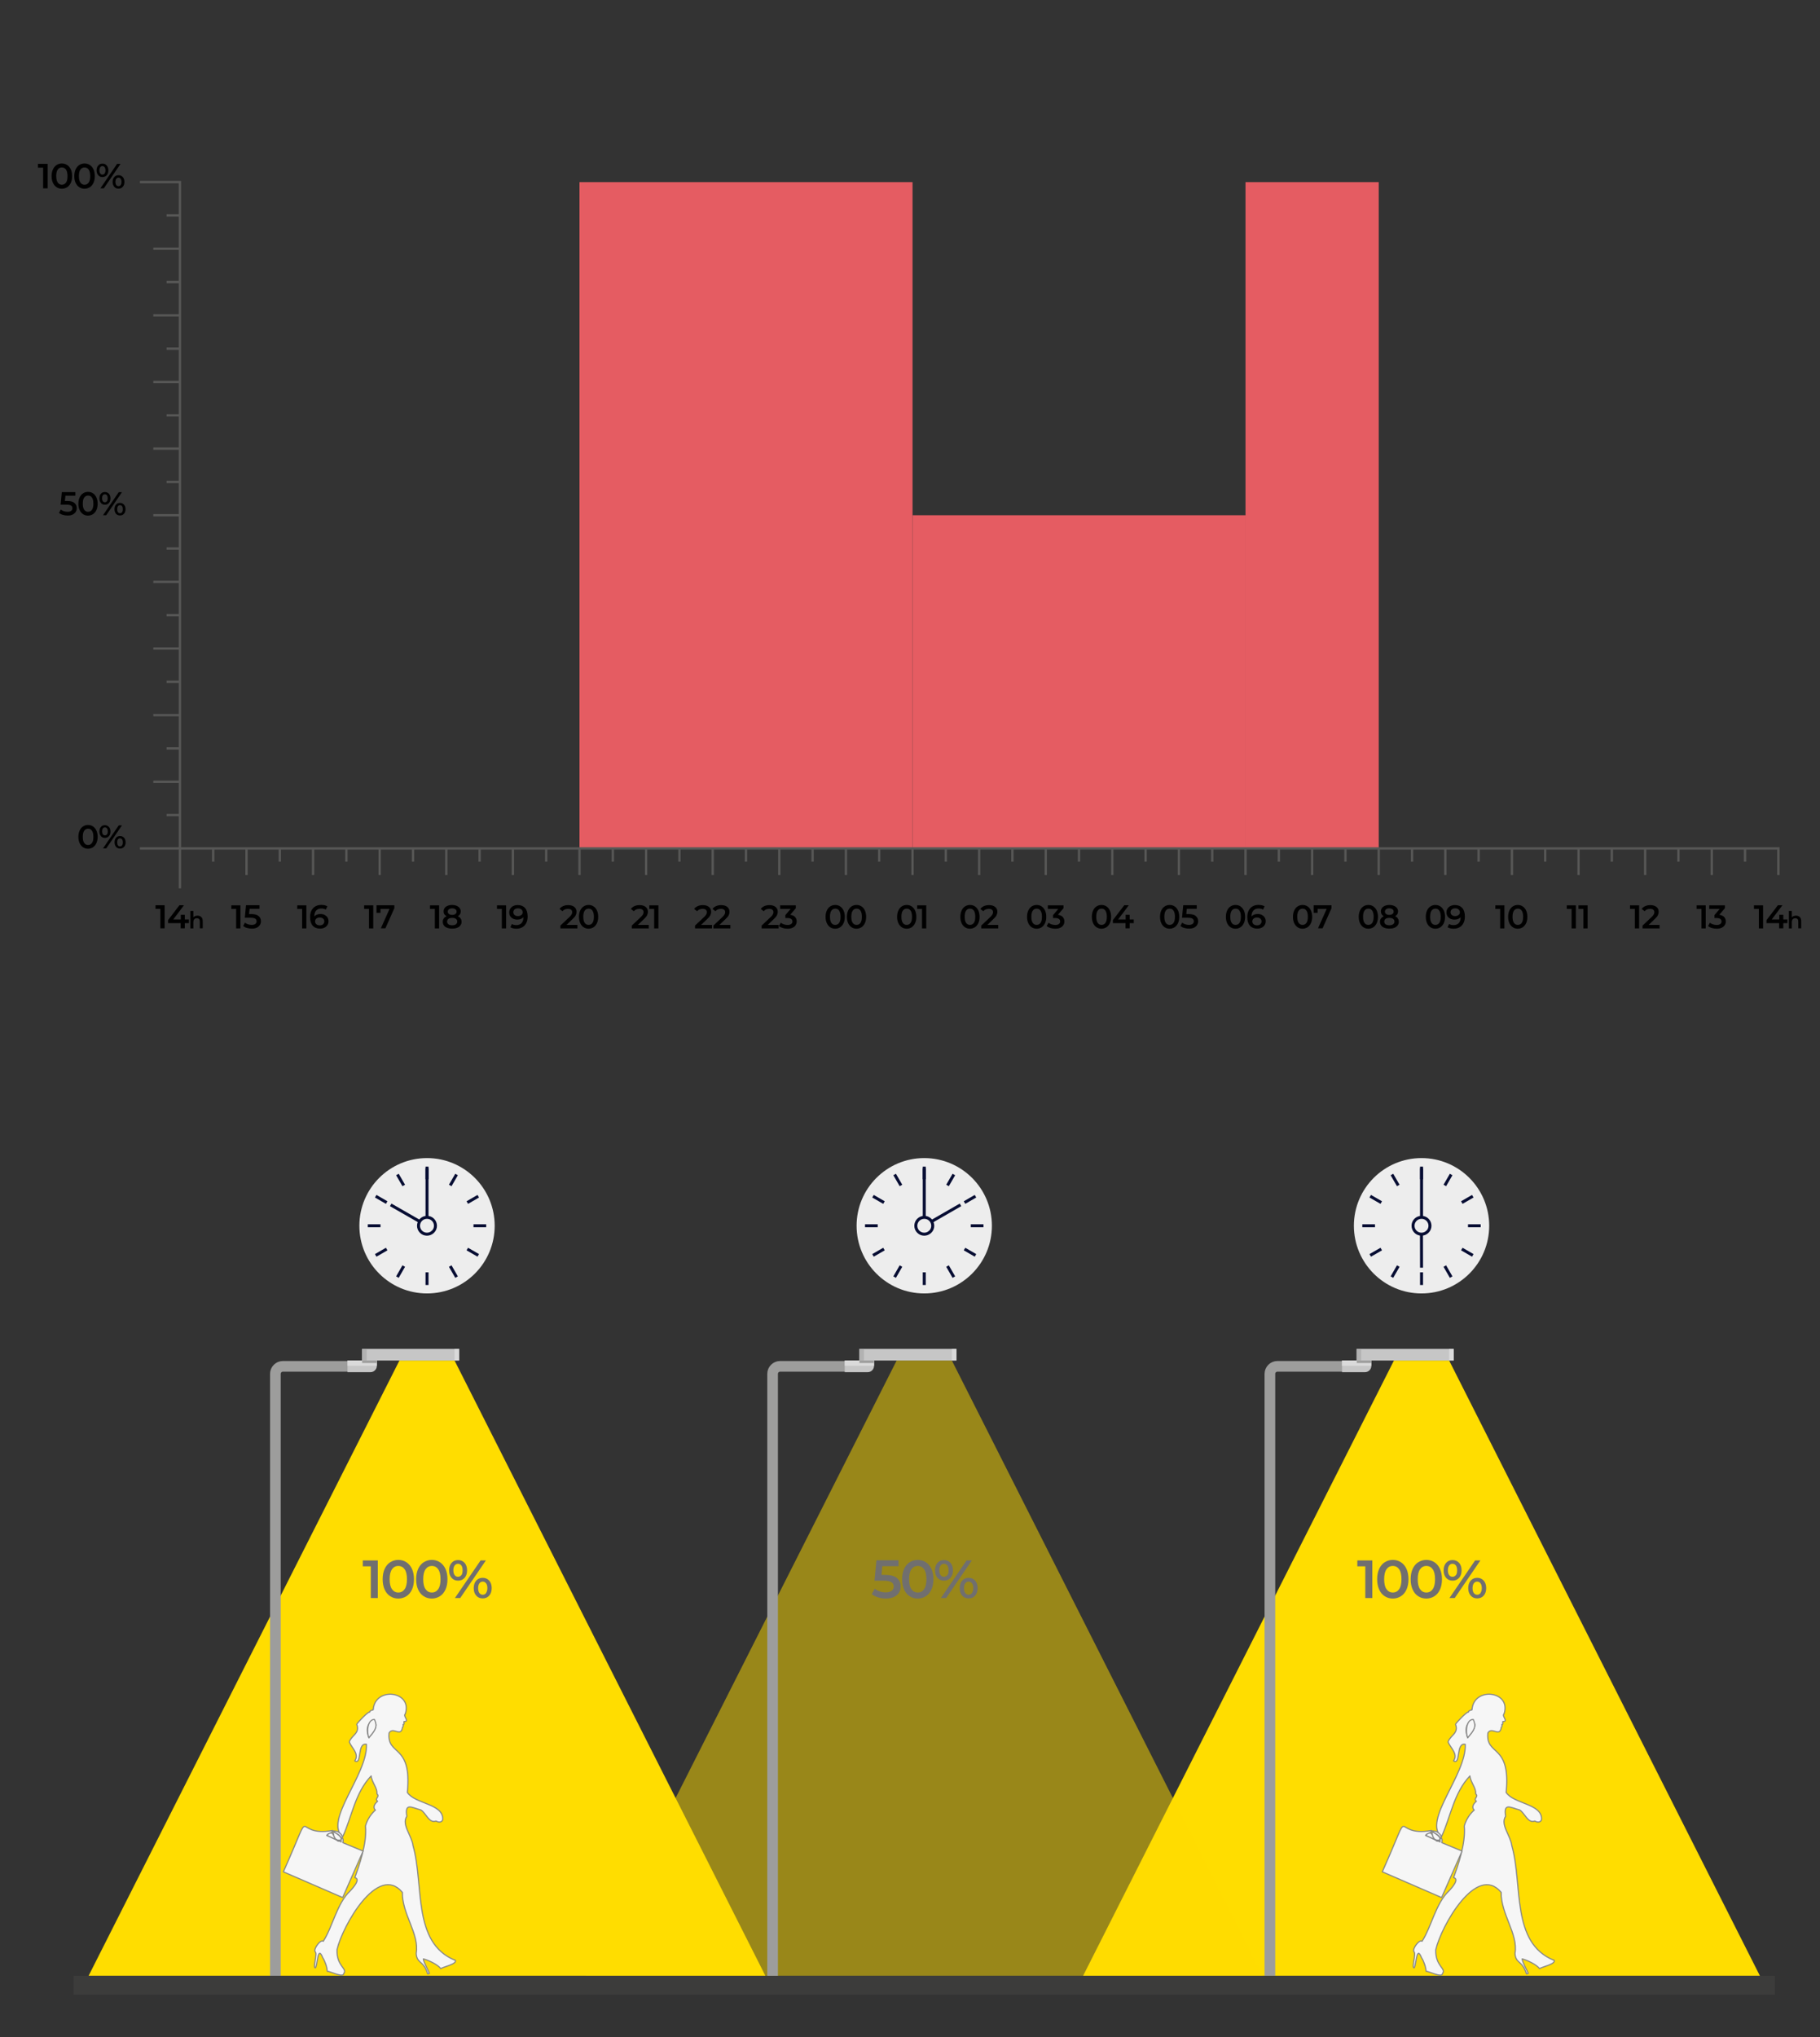 <svg xmlns="http://www.w3.org/2000/svg" xmlns:xlink="http://www.w3.org/1999/xlink" id="Capa_1" viewBox="0 0 244 273"><rect x="0" y="0" width="244" height="273" fill="#333333" stroke="none"/><defs><style>.cls-1{clip-path:url(#clippath);}.cls-2,.cls-3,.cls-4,.cls-5,.cls-6,.cls-7{fill:none;}.cls-2,.cls-8,.cls-9,.cls-10,.cls-11,.cls-12,.cls-13,.cls-14,.cls-15,.cls-16,.cls-17,.cls-18,.cls-19{stroke-width:0px;}.cls-3{stroke-width:.4px;}.cls-3,.cls-4,.cls-6,.cls-7{stroke-miterlimit:10;}.cls-3,.cls-6{stroke:#070d33;}.cls-4{stroke:#9d9d9c;stroke-width:1.43px;}.cls-5{stroke:#878787;stroke-linecap:round;stroke-linejoin:round;stroke-width:.15px;}.cls-20{clip-path:url(#clippath-1);}.cls-21{clip-path:url(#clippath-3);}.cls-22{clip-path:url(#clippath-2);}.cls-8{opacity:.5;}.cls-8,.cls-19{fill:#fd0;}.cls-6,.cls-7{stroke-width:.31px;}.cls-7{stroke:#575756;}.cls-10{fill:#f6f6f6;}.cls-11{fill:#706f6f;}.cls-12{fill:#3c3c3b;}.cls-13{fill:#c6c6c6;}.cls-14{fill:#dadada;}.cls-15{fill:#b2b2b2;}.cls-16{fill:#9d9d9c;}.cls-17{fill:#e55c62;}.cls-18{fill:#ededed;}</style><clipPath id="clippath"><rect class="cls-2" x="9.87" y="153.94" width="228.08" height="113.4"></rect></clipPath><clipPath id="clippath-1"><rect class="cls-2" x="9.87" y="153.94" width="228.08" height="113.4"></rect></clipPath><clipPath id="clippath-2"><rect class="cls-2" x="9.87" y="153.94" width="228.08" height="113.4"></rect></clipPath><clipPath id="clippath-3"><rect class="cls-2" x="5.02" y="21.48" width="233.86" height="104.97"></rect></clipPath></defs><polygon class="cls-19" points="186.88 182.33 145.21 264.78 190.58 264.78 235.94 264.78 194.28 182.33 186.88 182.33"></polygon><polygon class="cls-8" points="120.21 182.33 78.54 264.78 123.91 264.78 169.28 264.78 127.61 182.33 120.21 182.33"></polygon><polygon class="cls-19" points="53.55 182.33 11.88 264.78 11.88 264.78 57.24 264.78 102.61 264.78 60.94 182.33 53.55 182.33"></polygon><g class="cls-1"><path class="cls-4" d="M36.92,264.85v-80.73c0-.56.45-1.01,1.01-1.01h9.79"></path><path class="cls-13" d="M46.59,183.89h3.08c.47,0,.85-.38.85-.85v-.71h-3.93v1.56Z"></path><rect class="cls-13" x="48.55" y="180.77" width="13" height="1.56"></rect><rect class="cls-14" x="60.94" y="180.77" width=".61" height="1.56"></rect><rect class="cls-15" x="48.55" y="180.77" width=".61" height="1.56"></rect><rect class="cls-14" x="46.59" y="182.33" width="3.93" height=".7"></rect><rect class="cls-16" x="48.55" y="182.33" width="1.96" height=".33"></rect><path class="cls-4" d="M170.25,264.78v-80.66c0-.56.45-1.01,1.01-1.01h9.79"></path><path class="cls-13" d="M179.92,183.89h3.08c.47,0,.85-.38.85-.85v-.71h-3.93v1.56Z"></path><rect class="cls-13" x="181.89" y="180.77" width="13" height="1.56"></rect><rect class="cls-14" x="194.28" y="180.77" width=".61" height="1.56"></rect><rect class="cls-15" x="181.88" y="180.77" width=".61" height="1.56"></rect><rect class="cls-14" x="179.92" y="182.33" width="3.93" height=".7"></rect><rect class="cls-16" x="181.89" y="182.33" width="1.96" height=".33"></rect></g><path class="cls-11" d="M50.65,209.12v5.04h-.94v-4.25h-1.07v-.79h2Z"></path><path class="cls-11" d="M52.32,213.92c-.32-.2-.57-.5-.75-.89-.18-.39-.27-.86-.27-1.39s.09-1,.27-1.39.43-.69.75-.89c.32-.2.68-.31,1.08-.31s.76.1,1.08.31.57.5.75.89c.18.39.27.86.27,1.39s-.09,1-.27,1.39c-.18.39-.43.69-.75.89-.32.2-.68.31-1.08.31s-.76-.1-1.08-.31ZM54.25,212.97c.21-.3.31-.74.31-1.33s-.1-1.04-.31-1.33c-.21-.3-.49-.45-.85-.45s-.64.15-.85.45c-.21.3-.31.74-.31,1.33s.1,1.03.31,1.33c.21.3.49.45.85.45s.64-.15.85-.45Z"></path><path class="cls-11" d="M56.81,213.92c-.32-.2-.57-.5-.75-.89-.18-.39-.27-.86-.27-1.39s.09-1,.27-1.39.43-.69.75-.89c.32-.2.68-.31,1.08-.31s.76.1,1.08.31.57.5.75.89c.18.39.27.86.27,1.39s-.09,1-.27,1.39c-.18.39-.43.69-.75.89-.32.2-.68.31-1.08.31s-.76-.1-1.08-.31ZM58.75,212.97c.21-.3.31-.74.31-1.33s-.1-1.04-.31-1.33c-.21-.3-.49-.45-.85-.45s-.64.15-.85.45c-.21.3-.31.74-.31,1.33s.1,1.03.31,1.33c.21.3.49.45.85.45s.64-.15.85-.45Z"></path><path class="cls-11" d="M60.54,211.45c-.22-.25-.33-.59-.33-1s.11-.75.33-1c.22-.25.51-.38.87-.38s.65.13.88.38c.22.25.33.59.33,1s-.11.75-.33,1c-.22.25-.51.38-.88.38s-.65-.13-.87-.38ZM61.86,211.1c.11-.15.16-.37.16-.65s-.05-.49-.16-.65c-.11-.15-.26-.23-.46-.23-.19,0-.34.08-.45.23-.11.16-.17.37-.17.64s.06.49.17.64c.11.16.26.23.45.23.2,0,.35-.08.46-.23ZM64.43,209.12h.71l-3.44,5.04h-.71l3.44-5.04ZM63.84,213.83c-.22-.25-.33-.59-.33-1s.11-.75.33-1c.22-.25.51-.38.87-.38s.65.13.88.38c.22.25.33.59.33,1s-.11.75-.33,1c-.22.25-.51.38-.88.38s-.65-.13-.87-.38ZM65.17,213.47c.11-.16.17-.37.17-.64s-.05-.49-.17-.64-.26-.23-.45-.23-.34.08-.45.23c-.11.15-.17.37-.17.65s.06.49.17.65c.11.15.26.23.45.23s.34-.08.45-.23Z"></path><path class="cls-11" d="M183.98,209.12v5.04h-.94v-4.25h-1.07v-.79h2Z"></path><path class="cls-11" d="M185.65,213.92c-.32-.2-.57-.5-.75-.89-.18-.39-.27-.86-.27-1.39s.09-1,.27-1.39.43-.69.75-.89.68-.31,1.08-.31.76.1,1.08.31c.32.2.57.5.75.89s.27.86.27,1.39-.09,1-.27,1.39c-.18.39-.43.69-.75.89-.32.2-.68.31-1.08.31s-.76-.1-1.08-.31ZM187.58,212.97c.21-.3.31-.74.31-1.33s-.1-1.04-.31-1.33c-.21-.3-.49-.45-.85-.45s-.64.15-.85.45c-.21.3-.31.74-.31,1.33s.1,1.03.31,1.33c.21.3.49.45.85.45s.64-.15.85-.45Z"></path><path class="cls-11" d="M190.14,213.92c-.32-.2-.57-.5-.75-.89-.18-.39-.27-.86-.27-1.39s.09-1,.27-1.39.43-.69.75-.89.68-.31,1.08-.31.76.1,1.08.31c.32.2.57.5.75.89s.27.86.27,1.39-.09,1-.27,1.39c-.18.39-.43.69-.75.89-.32.2-.68.31-1.08.31s-.76-.1-1.08-.31ZM192.08,212.97c.21-.3.31-.74.31-1.33s-.1-1.04-.31-1.33c-.21-.3-.49-.45-.85-.45s-.64.15-.85.45c-.21.3-.31.74-.31,1.33s.1,1.03.31,1.33c.21.3.49.45.85.45s.64-.15.85-.45Z"></path><path class="cls-11" d="M193.87,211.45c-.22-.25-.33-.59-.33-1s.11-.75.33-1c.22-.25.51-.38.87-.38s.65.13.88.38c.22.25.33.59.33,1s-.11.75-.33,1c-.22.25-.52.38-.88.38s-.65-.13-.87-.38ZM195.19,211.1c.11-.15.16-.37.16-.65s-.05-.49-.16-.65c-.11-.15-.26-.23-.46-.23s-.34.08-.45.23c-.11.16-.17.37-.17.64s.06.49.17.64c.11.16.26.23.45.23s.35-.08.46-.23ZM197.76,209.12h.71l-3.44,5.04h-.71l3.44-5.04ZM197.17,213.83c-.22-.25-.33-.59-.33-1s.11-.75.33-1c.22-.25.51-.38.87-.38s.65.13.88.38c.22.25.33.59.33,1s-.11.75-.33,1c-.22.25-.51.38-.88.38s-.65-.13-.87-.38ZM198.49,213.47c.11-.16.17-.37.17-.64s-.06-.49-.17-.64-.26-.23-.45-.23-.34.08-.45.23c-.11.15-.17.37-.17.65s.05.49.17.65c.11.15.26.23.45.23s.34-.08.45-.23Z"></path><rect class="cls-12" x="9.87" y="264.78" width="228.08" height="2.55"></rect><g class="cls-20"><path class="cls-10" d="M50.21,230.44c-.94-.05-1.09,1.7-.75,2.44.03-.05.06-.09.09-.13,0,0,0,.01,0,.01.79-.92,1.09-1.38.66-2.32"></path><path class="cls-5" d="M50.21,230.44c-.94-.05-1.09,1.7-.75,2.44.03-.05.06-.09.09-.13,0,0,0,.01,0,.01.79-.92,1.09-1.38.66-2.32Z"></path><path class="cls-10" d="M61.02,262.71c-5.79-2.35-4.15-10.1-5.65-15.38-.17-1.35-1.57-2.82-.83-3.92-.3-1.85.61-1.19,1.88-.85.68.38,1.1,1.85,2.04,1.48.3.23.87.21.9-.25.05-2.08-3.74-2.03-4.75-3.58.66-6.61-2.76-4.83-2.45-7.97.53-.91,1.62.65,1.8-.77.16-.08.08-.26.07-.36.26.02.06-.33.14-.4.81.01-.19-.72.16-1.02,1.03-3.1-4.08-3.7-4.29-.57-.01-.05-.02-.08-.02-.08.12.24-.39.04-.47.42-.13-.17-1.67,1.44-1.72,1.62.47,1.22-.72,1.47-1,2.37.3.78,1.39,1.61.73,2.53,1,.63.28-2.5,1.57-2.22.18,4.08-5.74,10.2-3.2,12.42,1.25-2.71,1.66-5.92,3.83-8.18.06.82.89,1.67.76,2.39.48.43-.37.6.1,1.01-.35.29-.7.79-.29,1.18,0,0-.99.8-1.33,2.14.23,2.33-.89,5.4-1.43,6.92.83.15-.23,1.36-.6,1.75-1.79,1.64-2.39,4.88-3.63,6.77-.37-.31-1.35,1.05-1.09,1.4.34.25-.36,2.22.04,2.16.28-.35.28-3.13.98-1.36.31.47.61,1.35.6,1.82.24-.06,2.19.94,2.21.3.55-.68-.99-.96-.9-3.2.7-3.1,5.47-11.64,8.77-7.67-.07,2.88,2.3,5.57,1.85,8.16.07,1.27.81,1.03,1.31,2.17.34.73.1.65.46.52-.06-.22-.84-1.62-.81-1.94.68.17,1.93.76,2.34,1.31.13-.19,2.31-.63,1.92-1.15M49.55,232.76s0-.01,0-.01c-.03.04-.06.09-.09.13-1.12-2.89,2.54-2.83.08-.12"></path><path class="cls-5" d="M61.02,262.71c-5.79-2.35-4.15-10.1-5.65-15.38-.17-1.35-1.57-2.82-.83-3.92-.3-1.85.61-1.19,1.88-.85.68.38,1.1,1.85,2.04,1.48.3.23.87.21.9-.25.05-2.08-3.74-2.03-4.75-3.58.66-6.61-2.76-4.83-2.45-7.97.53-.91,1.62.65,1.8-.77.16-.08.08-.26.07-.36.26.02.06-.33.14-.4.81.01-.19-.72.16-1.02,1.03-3.1-4.08-3.7-4.29-.57-.01-.05-.02-.08-.02-.08.12.24-.39.04-.47.42-.13-.17-1.67,1.44-1.72,1.62.47,1.22-.72,1.47-1,2.37.3.78,1.39,1.61.73,2.53,1,.63.28-2.5,1.57-2.22.18,4.08-5.74,10.2-3.2,12.42,1.25-2.71,1.66-5.92,3.83-8.18.06.82.89,1.67.76,2.39.48.43-.37.6.1,1.01-.35.29-.7.79-.29,1.18,0,0-.99.8-1.33,2.14.23,2.33-.89,5.4-1.43,6.92.83.15-.23,1.36-.6,1.75-1.79,1.64-2.39,4.88-3.63,6.77-.37-.31-1.35,1.05-1.09,1.4.34.25-.36,2.22.04,2.16.28-.35.28-3.13.98-1.36.31.47.61,1.35.6,1.82.24-.06,2.19.94,2.21.3.55-.68-.99-.96-.9-3.2.7-3.1,5.47-11.64,8.77-7.67-.07,2.88,2.3,5.57,1.85,8.16.07,1.27.81,1.03,1.31,2.17.34.73.1.65.46.52-.06-.22-.84-1.62-.81-1.94.68.17,1.93.76,2.34,1.31.13-.19,2.31-.63,1.92-1.15ZM49.55,232.76s0-.01,0-.01c-.03.04-.06.09-.09.13-1.12-2.89,2.54-2.83.08-.12Z"></path><path class="cls-10" d="M45.57,246.56c-.01.07-.06.12-.12.15.41.37.44-.44.12-.15"></path><path class="cls-5" d="M45.57,246.56c-.01.07-.06.12-.12.15.41.37.44-.44.12-.15Z"></path><path class="cls-10" d="M43.8,245.98l1.24.55c-.33-.56-.53-1.41-1.24-.55"></path><path class="cls-5" d="M43.8,245.98l1.24.55c-.33-.56-.53-1.41-1.24-.55Z"></path><path class="cls-10" d="M45.09,246.55l.05.02s-.03-.01-.05-.02"></path><path class="cls-5" d="M45.09,246.55l.05.02s-.03-.01-.05-.02Z"></path><path class="cls-10" d="M50.21,230.44c-.94-.05-1.09,1.7-.75,2.44.03-.05.06-.09.09-.13,0,0,0,.01,0,.01.79-.92,1.09-1.38.66-2.32"></path><path class="cls-5" d="M50.21,230.44c-.94-.05-1.09,1.7-.75,2.44.03-.05.06-.09.09-.13,0,0,0,.01,0,.01.79-.92,1.09-1.38.66-2.32Z"></path><path class="cls-10" d="M44.71,245.77c.02.32.18.63.43.81,1.83.29-.92-1.72-.43-.81"></path><path class="cls-5" d="M44.71,245.77c.02.32.18.63.43.81,1.83.29-.92-1.72-.43-.81Z"></path><path class="cls-10" d="M45.75,246.84c-.47-.15-1.44-.65-1.95-.86.21-.38.76-.26.8-.67-5.65,1.02-2.2-4.31-6.61,5.54l7.95,3.45,2.74-6.23-2.71-1.12c.17-.71-.29-.94-.23-.1"></path><path class="cls-5" d="M45.75,246.84c-.47-.15-1.44-.65-1.95-.86.21-.38.76-.26.8-.67-5.65,1.02-2.2-4.31-6.61,5.54l7.95,3.45,2.74-6.23-2.71-1.12c.17-.71-.29-.94-.23-.1Z"></path><path class="cls-10" d="M45.21,246.67c.06.06.16.09.24.04l-.31-.14.07.09Z"></path><path class="cls-5" d="M45.21,246.67c.06.06.16.09.24.04l-.31-.14.07.09Z"></path><path class="cls-10" d="M45.21,245.43c-1.64-.23.57.24.53,1.01.43-.34-.17-.83-.53-1.01"></path><path class="cls-5" d="M45.21,245.43c-1.64-.23.57.24.53,1.01.43-.34-.17-.83-.53-1.01Z"></path><path class="cls-10" d="M45.09,246.55l-.04-.02s.03.01.04.02"></path><path class="cls-5" d="M45.09,246.55l-.04-.02s.03.01.04.02Z"></path><path class="cls-10" d="M197.52,230.44c-.94-.05-1.09,1.7-.75,2.44.03-.05.06-.09.09-.13,0,0,0,.01,0,.01.79-.92,1.09-1.38.66-2.32"></path><path class="cls-5" d="M197.52,230.44c-.94-.05-1.09,1.7-.75,2.44.03-.05.06-.09.09-.13,0,0,0,.01,0,.01.79-.92,1.09-1.38.66-2.32Z"></path><path class="cls-10" d="M208.33,262.71c-5.79-2.35-4.15-10.1-5.65-15.38-.17-1.35-1.57-2.82-.83-3.92-.3-1.85.61-1.19,1.88-.85.68.38,1.1,1.85,2.04,1.48.3.23.87.21.9-.25.05-2.08-3.74-2.03-4.75-3.58.66-6.61-2.76-4.83-2.45-7.97.53-.91,1.62.65,1.8-.77.16-.08.08-.26.07-.36.26.02.06-.33.14-.4.81.01-.19-.72.16-1.02,1.03-3.1-4.08-3.7-4.29-.57-.01-.05-.02-.08-.02-.08.12.24-.4.04-.47.42-.13-.17-1.67,1.44-1.72,1.62.47,1.22-.72,1.47-1,2.37.3.78,1.39,1.61.73,2.53,1,.63.28-2.5,1.57-2.22.18,4.08-5.74,10.2-3.2,12.42,1.25-2.71,1.66-5.92,3.83-8.18.06.82.88,1.67.76,2.39.48.43-.37.6.1,1.01-.35.29-.7.79-.29,1.18,0,0-.99.8-1.33,2.14.23,2.33-.89,5.4-1.43,6.92.83.15-.23,1.36-.6,1.75-1.79,1.64-2.39,4.88-3.63,6.77-.37-.31-1.35,1.05-1.09,1.4.34.25-.36,2.22.04,2.16.28-.35.28-3.13.98-1.36.31.47.61,1.35.6,1.82.24-.06,2.19.94,2.21.3.55-.68-.99-.96-.9-3.2.7-3.1,5.47-11.64,8.77-7.67-.07,2.88,2.3,5.57,1.85,8.16.07,1.27.81,1.03,1.31,2.17.34.73.1.65.46.52-.06-.22-.84-1.62-.81-1.94.68.17,1.93.76,2.34,1.31.13-.19,2.31-.63,1.92-1.15M196.86,232.76s0-.01,0-.01c-.03.04-.06.09-.09.13-1.12-2.89,2.54-2.83.08-.12"></path><path class="cls-5" d="M208.33,262.71c-5.79-2.35-4.15-10.1-5.65-15.38-.17-1.35-1.57-2.82-.83-3.92-.3-1.85.61-1.19,1.88-.85.68.38,1.1,1.85,2.04,1.48.3.23.87.21.9-.25.05-2.08-3.74-2.03-4.75-3.58.66-6.61-2.76-4.83-2.45-7.97.53-.91,1.62.65,1.8-.77.16-.08.08-.26.07-.36.26.02.06-.33.14-.4.81.01-.19-.72.16-1.02,1.03-3.1-4.08-3.7-4.29-.57-.01-.05-.02-.08-.02-.08.12.24-.4.04-.47.42-.13-.17-1.67,1.44-1.72,1.62.47,1.22-.72,1.47-1,2.37.3.78,1.39,1.61.73,2.53,1,.63.28-2.5,1.57-2.22.18,4.08-5.74,10.2-3.2,12.42,1.25-2.71,1.66-5.92,3.83-8.18.06.82.88,1.67.76,2.39.48.43-.37.6.1,1.01-.35.29-.7.79-.29,1.18,0,0-.99.8-1.33,2.14.23,2.33-.89,5.4-1.43,6.92.83.15-.23,1.36-.6,1.75-1.79,1.64-2.39,4.88-3.63,6.77-.37-.31-1.35,1.05-1.09,1.4.34.25-.36,2.22.04,2.16.28-.35.28-3.13.98-1.36.31.47.61,1.35.6,1.82.24-.06,2.19.94,2.21.3.55-.68-.99-.96-.9-3.2.7-3.1,5.47-11.64,8.77-7.67-.07,2.88,2.3,5.57,1.85,8.16.07,1.27.81,1.03,1.31,2.17.34.73.1.65.46.52-.06-.22-.84-1.62-.81-1.94.68.17,1.93.76,2.34,1.31.13-.19,2.31-.63,1.92-1.15ZM196.86,232.76s0-.01,0-.01c-.03.04-.06.09-.09.13-1.12-2.89,2.54-2.83.08-.12Z"></path><path class="cls-10" d="M192.89,246.56c-.01.07-.06.12-.12.15.41.37.44-.44.12-.15"></path><path class="cls-5" d="M192.89,246.56c-.01.07-.06.12-.12.15.41.37.44-.44.12-.15Z"></path><path class="cls-10" d="M191.12,245.98l1.24.55c-.33-.56-.53-1.41-1.24-.55"></path><path class="cls-5" d="M191.12,245.98l1.24.55c-.33-.56-.53-1.41-1.24-.55Z"></path><path class="cls-10" d="M192.4,246.55l.05.02s-.03-.01-.05-.02"></path><path class="cls-5" d="M192.4,246.55l.05.02s-.03-.01-.05-.02Z"></path><path class="cls-10" d="M197.52,230.44c-.94-.05-1.09,1.7-.75,2.44.03-.05.06-.09.09-.13,0,0,0,.01,0,.01.79-.92,1.09-1.38.66-2.32"></path><path class="cls-5" d="M197.52,230.44c-.94-.05-1.09,1.7-.75,2.44.03-.05.06-.09.09-.13,0,0,0,.01,0,.01.79-.92,1.09-1.38.66-2.32Z"></path><path class="cls-10" d="M192.02,245.77c.02.32.18.63.43.81,1.83.29-.93-1.72-.43-.81"></path><path class="cls-5" d="M192.02,245.77c.02.32.18.63.43.81,1.83.29-.93-1.72-.43-.81Z"></path><path class="cls-10" d="M193.07,246.84c-.47-.15-1.44-.65-1.95-.86.21-.38.76-.26.8-.67-5.65,1.02-2.2-4.31-6.6,5.54l7.95,3.45,2.74-6.23-2.71-1.12c.17-.71-.29-.94-.23-.1"></path><path class="cls-5" d="M193.07,246.84c-.47-.15-1.44-.65-1.95-.86.21-.38.76-.26.8-.67-5.65,1.02-2.2-4.31-6.6,5.54l7.95,3.45,2.74-6.23-2.71-1.12c.17-.71-.29-.94-.23-.1Z"></path><path class="cls-10" d="M192.53,246.67c.06.06.16.09.24.04l-.31-.14.07.09Z"></path><path class="cls-5" d="M192.53,246.67c.06.06.16.09.24.04l-.31-.14.07.09Z"></path><path class="cls-10" d="M192.53,245.43c-1.64-.23.57.24.53,1.01.43-.34-.17-.83-.53-1.01"></path><path class="cls-5" d="M192.53,245.43c-1.64-.23.57.24.53,1.01.43-.34-.17-.83-.53-1.01Z"></path><path class="cls-10" d="M192.4,246.55l-.04-.02s.03.01.04.02"></path><path class="cls-5" d="M192.4,246.55l-.04-.02s.03.01.04.02Z"></path><path class="cls-4" d="M103.58,264.78v-80.66c0-.56.45-1.01,1.01-1.01h9.79"></path><path class="cls-13" d="M113.25,183.89h3.08c.47,0,.85-.38.85-.85v-.71h-3.93v1.56Z"></path><rect class="cls-13" x="115.22" y="180.77" width="13" height="1.56"></rect><rect class="cls-14" x="127.61" y="180.77" width=".61" height="1.56"></rect><rect class="cls-15" x="115.22" y="180.77" width=".61" height="1.56"></rect><rect class="cls-14" x="113.25" y="182.33" width="3.93" height=".7"></rect><rect class="cls-16" x="115.22" y="182.33" width="1.96" height=".33"></rect></g><path class="cls-11" d="M120.24,211.48c.34.28.51.65.51,1.13,0,.3-.07.58-.22.82-.15.25-.37.44-.67.58-.3.14-.67.22-1.1.22-.36,0-.71-.05-1.04-.16-.34-.1-.62-.25-.85-.43l.4-.73c.19.15.41.27.67.36s.53.13.81.13c.33,0,.59-.07.78-.21.19-.14.29-.32.29-.56,0-.26-.1-.46-.31-.59s-.55-.2-1.05-.2h-1.22l.26-2.74h2.96v.79h-2.17l-.11,1.17h.48c.71,0,1.24.14,1.58.41Z"></path><path class="cls-11" d="M121.96,213.92c-.32-.2-.57-.5-.75-.89-.18-.39-.27-.86-.27-1.39s.09-1,.27-1.39.43-.69.75-.89.68-.31,1.08-.31.76.1,1.08.31c.32.2.57.5.75.89s.27.86.27,1.39-.09,1-.27,1.39c-.18.39-.43.69-.75.89-.32.2-.68.31-1.08.31s-.76-.1-1.08-.31ZM123.89,212.97c.21-.3.31-.74.31-1.33s-.1-1.04-.31-1.33c-.21-.3-.49-.45-.85-.45s-.64.15-.85.45c-.21.3-.31.74-.31,1.33s.1,1.03.31,1.33c.21.3.49.45.85.45s.64-.15.85-.45Z"></path><path class="cls-11" d="M125.68,211.45c-.22-.25-.33-.59-.33-1s.11-.75.33-1c.22-.25.51-.38.87-.38s.65.13.88.38c.22.25.33.59.33,1s-.11.75-.33,1c-.22.25-.52.38-.88.38s-.65-.13-.87-.38ZM127.01,211.1c.11-.15.16-.37.16-.65s-.05-.49-.16-.65c-.11-.15-.26-.23-.46-.23s-.34.08-.45.23c-.11.16-.17.37-.17.64s.06.49.17.64c.11.16.26.23.45.23s.35-.08.46-.23ZM129.58,209.12h.71l-3.44,5.04h-.71l3.44-5.04ZM128.99,213.83c-.22-.25-.33-.59-.33-1s.11-.75.33-1c.22-.25.51-.38.87-.38s.65.13.88.38c.22.25.33.59.33,1s-.11.75-.33,1c-.22.25-.51.38-.88.38s-.65-.13-.87-.38ZM130.31,213.47c.11-.16.17-.37.17-.64s-.06-.49-.17-.64-.26-.23-.45-.23-.34.08-.45.23c-.11.15-.17.37-.17.65s.05.49.17.65c.11.15.26.23.45.23s.34-.08.45-.23Z"></path><g class="cls-22"><path class="cls-18" d="M132.98,164.27c0,5.01-4.06,9.07-9.07,9.07s-9.07-4.06-9.07-9.07,4.06-9.07,9.07-9.07,9.07,4.06,9.07,9.07"></path><path class="cls-3" d="M124.72,165.07c.44-.44.44-1.16,0-1.6-.44-.44-1.16-.44-1.61,0-.44.44-.44,1.16,0,1.6.44.44,1.16.44,1.6,0Z"></path><line class="cls-3" x1="128.77" y1="161.47" x2="124.89" y2="163.7"></line><line class="cls-3" x1="123.91" y1="156.56" x2="123.91" y2="163.14"></line><line class="cls-3" x1="123.91" y1="158.04" x2="123.91" y2="156.34"></line><line class="cls-3" x1="117.67" y1="164.27" x2="115.97" y2="164.27"></line><line class="cls-3" x1="123.91" y1="170.51" x2="123.91" y2="172.21"></line><line class="cls-3" x1="130.15" y1="164.27" x2="131.85" y2="164.27"></line><line class="cls-3" x1="120.79" y1="158.87" x2="119.94" y2="157.4"></line><line class="cls-3" x1="118.51" y1="167.39" x2="117.04" y2="168.24"></line><line class="cls-3" x1="127.03" y1="169.67" x2="127.88" y2="171.15"></line><line class="cls-3" x1="129.31" y1="161.16" x2="130.78" y2="160.31"></line><line class="cls-3" x1="118.51" y1="161.16" x2="117.04" y2="160.31"></line><line class="cls-3" x1="120.79" y1="169.67" x2="119.94" y2="171.15"></line><line class="cls-3" x1="129.31" y1="167.39" x2="130.78" y2="168.24"></line><line class="cls-3" x1="127.03" y1="158.87" x2="127.88" y2="157.4"></line><path class="cls-18" d="M66.32,164.27c0,5.01-4.06,9.07-9.07,9.07s-9.07-4.06-9.07-9.07,4.06-9.07,9.07-9.07,9.07,4.06,9.07,9.07"></path><path class="cls-3" d="M58.05,165.07c.44-.44.44-1.16,0-1.6-.44-.44-1.17-.44-1.61,0-.44.44-.44,1.16,0,1.6.44.44,1.16.44,1.6,0Z"></path><line class="cls-3" x1="52.38" y1="161.47" x2="56.27" y2="163.7"></line><line class="cls-3" x1="57.25" y1="156.56" x2="57.25" y2="163.14"></line><line class="cls-3" x1="57.25" y1="158.04" x2="57.25" y2="156.34"></line><line class="cls-3" x1="51.01" y1="164.27" x2="49.31" y2="164.27"></line><line class="cls-3" x1="57.25" y1="170.51" x2="57.25" y2="172.21"></line><line class="cls-3" x1="63.48" y1="164.27" x2="65.18" y2="164.27"></line><line class="cls-3" x1="54.13" y1="158.87" x2="53.28" y2="157.4"></line><line class="cls-3" x1="51.84" y1="167.39" x2="50.37" y2="168.24"></line><line class="cls-3" x1="60.36" y1="169.67" x2="61.21" y2="171.15"></line><line class="cls-3" x1="62.65" y1="161.16" x2="64.12" y2="160.31"></line><line class="cls-3" x1="51.84" y1="161.16" x2="50.37" y2="160.31"></line><line class="cls-3" x1="54.13" y1="169.67" x2="53.28" y2="171.15"></line><line class="cls-3" x1="62.65" y1="167.39" x2="64.12" y2="168.24"></line><line class="cls-3" x1="60.36" y1="158.87" x2="61.21" y2="157.4"></line><path class="cls-18" d="M199.65,164.27c0,5.01-4.06,9.07-9.07,9.07s-9.07-4.06-9.07-9.07,4.06-9.07,9.07-9.07,9.07,4.06,9.07,9.07"></path><path class="cls-3" d="M191.38,165.07c.44-.44.44-1.16,0-1.6-.44-.44-1.16-.44-1.61,0-.44.44-.44,1.16,0,1.6.44.44,1.16.44,1.6,0Z"></path><line class="cls-3" x1="190.58" y1="169.89" x2="190.57" y2="165.41"></line><line class="cls-3" x1="190.58" y1="156.56" x2="190.58" y2="163.14"></line><line class="cls-3" x1="190.58" y1="158.04" x2="190.58" y2="156.34"></line><line class="cls-3" x1="184.34" y1="164.27" x2="182.64" y2="164.27"></line><line class="cls-3" x1="190.58" y1="170.51" x2="190.58" y2="172.21"></line><line class="cls-3" x1="196.81" y1="164.27" x2="198.51" y2="164.27"></line><line class="cls-3" x1="187.46" y1="158.87" x2="186.61" y2="157.4"></line><line class="cls-3" x1="185.18" y1="167.39" x2="183.7" y2="168.24"></line><line class="cls-3" x1="193.7" y1="169.67" x2="194.55" y2="171.15"></line><line class="cls-3" x1="195.98" y1="161.16" x2="197.45" y2="160.31"></line><line class="cls-3" x1="185.18" y1="161.16" x2="183.7" y2="160.31"></line><line class="cls-3" x1="187.46" y1="169.67" x2="186.61" y2="171.15"></line><line class="cls-3" x1="195.98" y1="167.39" x2="197.45" y2="168.24"></line><line class="cls-3" x1="193.7" y1="158.87" x2="194.55" y2="157.4"></line></g><rect class="cls-17" x="77.69" y="24.41" width="44.65" height="89.29"></rect><rect class="cls-17" x="122.34" y="69.05" width="44.65" height="44.64"></rect><rect class="cls-17" x="166.98" y="24.41" width="17.86" height="89.29"></rect><path class="cls-9" d="M22.07,121.32v3.09h-.57v-2.61h-.65v-.48h1.23Z"></path><path class="cls-9" d="M25.33,123.71h-.55v.7h-.56v-.7h-1.69v-.4l1.52-1.99h.61l-1.43,1.9h1.01v-.62h.54v.62h.55v.49Z"></path><path class="cls-9" d="M26.99,122.9c.13.12.19.31.19.55v.96h-.39v-.91c0-.15-.03-.26-.1-.33-.07-.07-.17-.11-.3-.11-.15,0-.26.04-.34.13-.08.09-.13.21-.13.38v.85h-.39v-2.34h.39v.85c.07-.07.15-.12.24-.16.1-.04.2-.06.32-.06.21,0,.38.06.51.19Z"></path><polyline class="cls-7" points="18.76 113.7 24.12 113.7 24.12 24.4 18.76 24.4"></polyline><line class="cls-7" x1="24.12" y1="109.23" x2="22.33" y2="109.23"></line><line class="cls-7" x1="24.12" y1="104.77" x2="20.55" y2="104.77"></line><line class="cls-7" x1="24.12" y1="100.3" x2="22.33" y2="100.3"></line><line class="cls-7" x1="24.12" y1="95.84" x2="20.55" y2="95.84"></line><line class="cls-7" x1="24.12" y1="91.37" x2="22.33" y2="91.37"></line><line class="cls-7" x1="24.12" y1="86.91" x2="20.55" y2="86.91"></line><line class="cls-7" x1="24.12" y1="82.44" x2="22.33" y2="82.44"></line><line class="cls-7" x1="24.12" y1="77.98" x2="20.55" y2="77.98"></line><line class="cls-7" x1="24.12" y1="73.51" x2="22.33" y2="73.51"></line><line class="cls-7" x1="24.12" y1="69.05" x2="20.55" y2="69.05"></line><line class="cls-7" x1="24.12" y1="64.59" x2="22.33" y2="64.59"></line><line class="cls-7" x1="24.12" y1="60.12" x2="20.55" y2="60.12"></line><line class="cls-7" x1="24.12" y1="55.66" x2="22.33" y2="55.66"></line><line class="cls-7" x1="24.12" y1="51.19" x2="20.55" y2="51.19"></line><line class="cls-7" x1="24.12" y1="46.73" x2="22.33" y2="46.73"></line><line class="cls-7" x1="24.12" y1="42.26" x2="20.55" y2="42.26"></line><line class="cls-7" x1="24.12" y1="37.8" x2="22.33" y2="37.8"></line><line class="cls-7" x1="24.12" y1="33.33" x2="20.55" y2="33.33"></line><line class="cls-7" x1="24.12" y1="28.87" x2="22.33" y2="28.87"></line><line class="cls-7" x1="225.02" y1="113.7" x2="225.02" y2="115.48"></line><line class="cls-7" x1="216.09" y1="113.7" x2="216.09" y2="115.48"></line><line class="cls-7" x1="207.16" y1="113.7" x2="207.16" y2="115.48"></line><line class="cls-7" x1="198.23" y1="113.7" x2="198.23" y2="115.48"></line><line class="cls-7" x1="189.31" y1="113.7" x2="189.31" y2="115.48"></line><line class="cls-7" x1="180.38" y1="113.7" x2="180.38" y2="115.48"></line><line class="cls-7" x1="171.45" y1="113.7" x2="171.45" y2="115.48"></line><line class="cls-7" x1="162.52" y1="113.7" x2="162.52" y2="115.48"></line><line class="cls-7" x1="153.59" y1="113.7" x2="153.59" y2="115.48"></line><line class="cls-7" x1="144.66" y1="113.7" x2="144.66" y2="115.48"></line><line class="cls-7" x1="135.73" y1="113.7" x2="135.73" y2="115.48"></line><line class="cls-7" x1="126.8" y1="113.7" x2="126.8" y2="115.48"></line><line class="cls-7" x1="117.87" y1="113.7" x2="117.87" y2="115.48"></line><line class="cls-7" x1="108.94" y1="113.7" x2="108.94" y2="115.48"></line><line class="cls-7" x1="100.01" y1="113.7" x2="100.01" y2="115.48"></line><line class="cls-7" x1="91.09" y1="113.7" x2="91.09" y2="115.48"></line><line class="cls-7" x1="82.16" y1="113.7" x2="82.16" y2="115.48"></line><line class="cls-7" x1="73.23" y1="113.7" x2="73.23" y2="115.48"></line><line class="cls-7" x1="64.3" y1="113.7" x2="64.3" y2="115.48"></line><line class="cls-7" x1="55.37" y1="113.7" x2="55.37" y2="115.48"></line><line class="cls-7" x1="46.44" y1="113.7" x2="46.44" y2="115.48"></line><line class="cls-7" x1="37.51" y1="113.7" x2="37.51" y2="115.48"></line><line class="cls-7" x1="28.58" y1="113.7" x2="28.58" y2="115.48"></line><polyline class="cls-7" points="238.42 117.27 238.42 113.7 24.12 113.7 24.12 119.05"></polyline><line class="cls-7" x1="33.05" y1="113.7" x2="33.05" y2="117.27"></line><line class="cls-7" x1="41.97" y1="113.7" x2="41.97" y2="117.27"></line><line class="cls-7" x1="50.9" y1="113.7" x2="50.9" y2="117.27"></line><line class="cls-7" x1="59.83" y1="113.7" x2="59.83" y2="117.27"></line><line class="cls-7" x1="68.76" y1="113.7" x2="68.76" y2="117.27"></line><line class="cls-7" x1="77.69" y1="113.7" x2="77.69" y2="117.27"></line><line class="cls-7" x1="86.62" y1="113.7" x2="86.62" y2="117.27"></line><line class="cls-7" x1="95.55" y1="113.7" x2="95.55" y2="117.27"></line><line class="cls-7" x1="104.48" y1="113.7" x2="104.48" y2="117.27"></line><line class="cls-7" x1="113.41" y1="113.7" x2="113.41" y2="117.27"></line><line class="cls-7" x1="122.34" y1="113.7" x2="122.34" y2="117.27"></line><line class="cls-7" x1="131.27" y1="113.7" x2="131.27" y2="117.27"></line><line class="cls-7" x1="140.2" y1="113.7" x2="140.2" y2="117.27"></line><line class="cls-7" x1="149.12" y1="113.7" x2="149.12" y2="117.27"></line><line class="cls-7" x1="158.05" y1="113.7" x2="158.05" y2="117.27"></line><line class="cls-7" x1="166.98" y1="113.7" x2="166.98" y2="117.27"></line><line class="cls-7" x1="175.91" y1="113.7" x2="175.91" y2="117.27"></line><line class="cls-7" x1="184.84" y1="113.7" x2="184.84" y2="117.27"></line><line class="cls-7" x1="193.77" y1="113.7" x2="193.77" y2="117.27"></line><line class="cls-7" x1="202.7" y1="113.7" x2="202.7" y2="117.27"></line><line class="cls-7" x1="211.63" y1="113.7" x2="211.63" y2="117.27"></line><line class="cls-7" x1="220.56" y1="113.7" x2="220.56" y2="117.27"></line><line class="cls-7" x1="229.49" y1="113.7" x2="229.49" y2="117.27"></line><line class="cls-7" x1="233.95" y1="113.7" x2="233.95" y2="115.48"></line><path class="cls-9" d="M11.14,113.55c-.19-.12-.35-.31-.46-.55-.11-.24-.17-.52-.17-.85s.06-.61.17-.85c.11-.24.26-.42.46-.55s.42-.19.66-.19.47.06.66.19.35.31.46.55c.11.24.17.52.17.85s-.06.61-.17.85c-.11.24-.27.42-.46.55s-.42.19-.66.19-.47-.06-.66-.19ZM12.33,112.97c.13-.18.19-.45.19-.82s-.06-.63-.19-.82-.3-.27-.52-.27-.39.09-.52.27-.19.45-.19.82.06.63.19.82.3.27.52.27.39-.09.52-.27Z"></path><path class="cls-9" d="M13.53,112.04c-.14-.16-.2-.36-.2-.61s.07-.46.2-.61c.13-.16.31-.23.53-.23s.4.08.54.23.21.36.21.62-.07.46-.21.62-.32.23-.54.23-.4-.08-.53-.23ZM14.35,111.82c.07-.09.1-.23.1-.4s-.03-.3-.1-.4c-.07-.09-.16-.14-.28-.14s-.21.05-.28.14c-.07.1-.1.23-.1.39s.03.3.1.4c.07.09.16.14.28.14.12,0,.21-.05.28-.14ZM15.92,110.61h.43l-2.11,3.09h-.43l2.11-3.09ZM15.56,113.49c-.13-.16-.2-.36-.2-.61s.07-.46.2-.61c.14-.16.31-.23.53-.23s.4.08.54.23c.14.16.21.36.21.61s-.07.46-.21.61c-.14.16-.32.23-.54.23s-.4-.08-.53-.23ZM16.37,113.28c.07-.1.1-.23.1-.39s-.03-.3-.1-.4c-.07-.09-.16-.14-.28-.14s-.21.05-.28.14c-.07.09-.1.23-.1.4s.03.3.1.4.16.14.28.14.21-.05.28-.14Z"></path><path class="cls-9" d="M9.98,67.41c.21.17.31.4.31.69,0,.19-.05.35-.14.5-.09.15-.23.27-.41.36-.18.09-.41.13-.67.13-.22,0-.43-.03-.64-.09s-.38-.15-.52-.26l.24-.45c.12.09.25.17.41.22.16.05.33.08.5.08.2,0,.36-.04.48-.13.12-.08.17-.2.17-.35,0-.16-.06-.28-.19-.36-.12-.08-.34-.12-.64-.12h-.75l.16-1.68h1.81v.48h-1.33l-.07.71h.3c.43,0,.76.08.97.25Z"></path><path class="cls-9" d="M11.14,68.91c-.19-.12-.35-.31-.46-.55-.11-.24-.17-.52-.17-.85s.06-.61.17-.85c.11-.24.26-.42.46-.55.19-.12.41-.19.66-.19s.47.06.66.19c.2.12.35.31.46.55.11.24.17.52.17.85s-.06.61-.17.85c-.11.24-.27.42-.46.55-.2.12-.42.19-.66.19s-.47-.06-.66-.19ZM12.33,68.32c.13-.18.19-.45.19-.82s-.06-.63-.19-.82-.3-.27-.52-.27-.39.09-.52.27c-.13.18-.19.45-.19.82s.06.63.19.82c.13.18.3.27.52.27s.39-.09.52-.27Z"></path><path class="cls-9" d="M13.53,67.39c-.14-.16-.2-.36-.2-.61s.07-.46.2-.61c.13-.16.31-.23.53-.23s.4.08.54.23.21.36.21.62-.07.46-.21.62-.32.23-.54.23-.4-.08-.53-.23ZM14.34,67.18c.07-.09.1-.23.1-.4s-.03-.3-.1-.4c-.07-.09-.16-.14-.28-.14s-.21.05-.28.14c-.07.1-.1.23-.1.39s.03.3.1.4c.07.09.16.14.28.14.12,0,.21-.05.28-.14ZM15.92,65.96h.43l-2.11,3.09h-.43l2.11-3.09ZM15.55,68.85c-.13-.16-.2-.36-.2-.61s.07-.46.2-.61c.14-.16.31-.23.53-.23s.4.08.54.23c.14.16.21.36.21.61s-.07.46-.21.61c-.14.16-.32.23-.54.23s-.4-.08-.53-.23ZM16.37,68.63c.07-.1.1-.23.1-.39s-.03-.3-.1-.4c-.07-.09-.16-.14-.28-.14s-.21.05-.28.14c-.07.09-.1.23-.1.4s.03.3.1.4.16.14.28.14.21-.05.28-.14Z"></path><path class="cls-9" d="M32.23,121.33v3.09h-.57v-2.61h-.65v-.48h1.23Z"></path><path class="cls-9" d="M34.67,122.77c.21.17.31.4.31.69,0,.19-.05.35-.14.5-.09.15-.23.27-.41.36-.18.09-.41.13-.67.13-.22,0-.43-.03-.64-.09-.21-.06-.38-.15-.52-.26l.24-.45c.11.09.25.17.41.22.16.05.33.08.5.08.2,0,.36-.04.48-.13s.17-.2.17-.35c0-.16-.06-.28-.19-.36-.12-.08-.34-.12-.64-.12h-.75l.16-1.68h1.81v.48h-1.33l-.07.71h.29c.44,0,.76.08.97.25Z"></path><path class="cls-9" d="M41.07,121.33v3.09h-.57v-2.61h-.65v-.48h1.23Z"></path><path class="cls-9" d="M43.52,122.62c.16.08.29.19.38.33.09.14.14.31.14.5,0,.2-.05.38-.15.53-.1.15-.24.27-.41.35-.17.08-.36.12-.57.12-.42,0-.75-.13-.99-.4-.23-.26-.35-.64-.35-1.14,0-.35.06-.64.19-.89.13-.25.3-.43.53-.56.23-.13.49-.19.79-.19.16,0,.31.02.45.05.14.03.26.08.36.15l-.21.43c-.15-.1-.35-.15-.59-.15-.3,0-.53.09-.7.27-.17.18-.25.45-.25.79h0c.09-.1.21-.18.35-.24.14-.05.3-.08.48-.08.2,0,.39.04.55.12ZM43.31,123.86c.11-.1.17-.22.17-.38s-.06-.29-.17-.38c-.11-.09-.26-.14-.45-.14s-.34.05-.45.15c-.12.1-.17.23-.17.38s.06.27.17.37.27.15.47.15c.18,0,.33-.05.44-.14Z"></path><path class="cls-9" d="M50.04,121.33v3.09h-.57v-2.61h-.65v-.48h1.23Z"></path><path class="cls-9" d="M52.87,121.33v.38l-1.2,2.7h-.61l1.16-2.6h-1.21v.52h-.53v-1.01h2.4Z"></path><path class="cls-9" d="M58.87,121.33v3.09h-.57v-2.61h-.65v-.48h1.23Z"></path><path class="cls-9" d="M61.75,123.09c.09.12.13.27.13.44,0,.19-.05.35-.16.49-.1.14-.25.25-.44.32-.19.08-.41.11-.67.11s-.47-.04-.66-.11-.34-.18-.44-.32c-.1-.14-.15-.31-.15-.49,0-.17.04-.31.13-.44.08-.12.21-.22.37-.3-.12-.07-.22-.16-.29-.27-.07-.11-.1-.24-.1-.38,0-.17.05-.32.14-.45.09-.13.23-.23.4-.3.17-.07.37-.11.6-.11s.43.04.6.11c.17.07.31.17.41.3.1.13.15.28.15.45,0,.14-.03.27-.1.38-.07.11-.16.2-.29.27.16.07.29.17.37.3ZM61.12,123.87c.12-.09.18-.21.18-.37s-.06-.27-.18-.36c-.12-.09-.29-.13-.5-.13s-.38.04-.5.13c-.12.09-.18.21-.18.36s.06.28.18.37c.12.09.29.13.5.13s.38-.04.5-.13ZM60.19,121.85c-.1.08-.16.18-.16.32s.05.24.16.32c.1.08.25.12.43.12s.33-.04.43-.12c.11-.08.16-.18.16-.32s-.05-.25-.16-.32-.25-.12-.43-.12-.32.04-.43.12Z"></path><path class="cls-9" d="M67.85,121.33v3.09h-.57v-2.61h-.65v-.48h1.23Z"></path><path class="cls-9" d="M70.39,121.68c.23.26.35.64.35,1.14,0,.35-.06.64-.19.89-.13.25-.3.43-.53.56-.23.13-.49.19-.79.19-.16,0-.31-.02-.45-.05-.14-.03-.26-.08-.36-.15l.21-.43c.15.1.35.15.59.15.3,0,.53-.09.7-.27s.25-.45.25-.79h0c-.09.1-.21.18-.35.24-.14.05-.3.08-.48.08-.2,0-.38-.04-.55-.12s-.29-.19-.38-.33c-.09-.14-.14-.31-.14-.5,0-.2.05-.38.15-.53s.24-.27.41-.35c.17-.08.36-.12.57-.12.42,0,.75.13.99.4ZM69.9,122.63c.12-.1.17-.23.17-.38s-.06-.27-.17-.37-.27-.15-.47-.15c-.18,0-.32.05-.44.14-.11.1-.17.22-.17.38s.06.29.17.38c.11.09.26.14.45.14s.34-.05.45-.15Z"></path><path class="cls-9" d="M77.41,123.93v.49h-2.28v-.38l1.23-1.16c.14-.13.23-.25.28-.35.05-.1.07-.2.07-.29,0-.14-.05-.25-.15-.33-.1-.08-.24-.11-.43-.11-.31,0-.56.11-.72.32l-.4-.31c.12-.16.28-.29.49-.38.2-.09.43-.13.69-.13.33,0,.6.08.8.24.2.16.3.37.3.65,0,.17-.04.33-.11.47-.07.15-.21.31-.41.5l-.82.79h1.46Z"></path><path class="cls-9" d="M78.25,124.27c-.19-.12-.35-.31-.46-.55-.11-.24-.17-.52-.17-.85s.06-.61.17-.85c.11-.24.26-.42.46-.55.19-.12.41-.19.66-.19s.47.06.66.19c.2.12.35.31.46.55.11.24.17.52.17.85s-.06.61-.17.85c-.11.24-.27.42-.46.55-.2.12-.42.19-.66.19s-.47-.06-.66-.19ZM79.43,123.68c.13-.18.19-.45.19-.82s-.06-.63-.19-.82-.3-.27-.52-.27-.39.09-.52.27c-.13.18-.19.45-.19.82s.06.63.19.82c.13.18.3.27.52.27s.39-.09.52-.27Z"></path><path class="cls-9" d="M86.98,123.93v.49h-2.28v-.38l1.23-1.16c.14-.13.23-.25.28-.35.05-.1.07-.2.07-.29,0-.14-.05-.25-.15-.33-.1-.08-.24-.11-.43-.11-.31,0-.56.11-.72.32l-.4-.31c.12-.16.28-.29.49-.38.2-.09.43-.13.69-.13.33,0,.6.08.8.24.2.16.3.37.3.65,0,.17-.04.33-.11.47-.07.15-.21.31-.41.5l-.82.79h1.46Z"></path><path class="cls-9" d="M88.27,121.33v3.09h-.57v-2.61h-.65v-.48h1.23Z"></path><path class="cls-9" d="M95.46,123.93v.49h-2.28v-.38l1.23-1.16c.14-.13.23-.25.28-.35.05-.1.07-.2.07-.29,0-.14-.05-.25-.15-.33-.1-.08-.24-.11-.43-.11-.31,0-.56.11-.72.32l-.4-.31c.12-.16.28-.29.49-.38.21-.09.43-.13.69-.13.33,0,.6.08.8.24.2.16.3.37.3.65,0,.17-.04.33-.11.47-.07.15-.21.31-.41.5l-.83.79h1.46Z"></path><path class="cls-9" d="M97.92,123.93v.49h-2.28v-.38l1.23-1.16c.14-.13.23-.25.28-.35.05-.1.07-.2.07-.29,0-.14-.05-.25-.15-.33-.1-.08-.24-.11-.43-.11-.31,0-.56.11-.72.32l-.4-.31c.12-.16.28-.29.49-.38.21-.09.43-.13.69-.13.33,0,.6.08.8.24.2.16.3.37.3.65,0,.17-.04.33-.11.47-.07.15-.21.31-.41.5l-.83.79h1.46Z"></path><path class="cls-9" d="M104.39,123.93v.49h-2.28v-.38l1.23-1.16c.14-.13.23-.25.28-.35.05-.1.07-.2.07-.29,0-.14-.05-.25-.15-.33-.1-.08-.24-.11-.43-.11-.31,0-.56.11-.72.32l-.4-.31c.12-.16.28-.29.49-.38.2-.09.43-.13.69-.13.33,0,.6.08.8.24.2.16.3.37.3.65,0,.17-.04.33-.11.47-.07.15-.21.31-.41.5l-.82.79h1.46Z"></path><path class="cls-9" d="M106.59,122.89c.15.16.22.36.22.6,0,.18-.05.34-.14.49-.09.15-.23.26-.41.35-.18.09-.41.13-.67.13-.22,0-.43-.03-.64-.09-.2-.06-.38-.15-.52-.26l.25-.45c.11.09.25.17.41.22.16.05.33.08.5.08.2,0,.36-.04.48-.13s.17-.2.17-.34-.05-.26-.17-.34-.28-.12-.5-.12h-.28v-.39l.7-.83h-1.4v-.48h2.1v.38l-.75.89c.29.04.5.13.65.29Z"></path><path class="cls-9" d="M111.31,124.27c-.19-.12-.35-.31-.46-.55-.11-.24-.17-.52-.17-.85s.06-.61.17-.85c.11-.24.26-.42.46-.55s.42-.19.66-.19.47.06.66.19.35.31.46.55c.11.24.17.52.17.85s-.06.61-.17.85c-.11.24-.27.42-.46.55s-.42.19-.66.19-.47-.06-.66-.19ZM112.5,123.68c.13-.18.19-.45.19-.82s-.06-.63-.19-.82-.3-.27-.52-.27-.39.09-.52.27-.19.45-.19.82.06.63.19.82.3.27.52.27.39-.09.52-.27Z"></path><path class="cls-9" d="M114.17,124.27c-.19-.12-.35-.31-.46-.55-.11-.24-.17-.52-.17-.85s.06-.61.17-.85c.11-.24.26-.42.46-.55.19-.12.41-.19.66-.19s.47.06.66.19c.2.12.35.31.46.55.11.24.17.52.17.85s-.06.61-.17.85c-.11.24-.27.42-.46.55-.2.12-.42.19-.66.19s-.47-.06-.66-.19ZM115.36,123.68c.13-.18.19-.45.19-.82s-.06-.63-.19-.82-.3-.27-.52-.27-.39.09-.52.27c-.13.18-.19.45-.19.82s.06.63.19.82c.13.18.3.27.52.27s.39-.09.52-.27Z"></path><path class="cls-9" d="M120.9,124.27c-.19-.12-.35-.31-.46-.55-.11-.24-.17-.52-.17-.85s.06-.61.17-.85c.11-.24.26-.42.46-.55s.42-.19.66-.19.47.06.66.19.35.31.46.55c.11.24.17.52.17.85s-.06.61-.17.85c-.11.24-.27.42-.46.55s-.42.19-.66.19-.47-.06-.66-.19ZM122.08,123.68c.13-.18.19-.45.19-.82s-.06-.63-.19-.82-.3-.27-.52-.27-.39.09-.52.27-.19.45-.19.82.06.63.19.82.3.27.52.27.39-.09.52-.27Z"></path><path class="cls-9" d="M124.18,121.33v3.09h-.57v-2.61h-.65v-.48h1.23Z"></path><path class="cls-9" d="M129.38,124.27c-.19-.12-.35-.31-.46-.55-.11-.24-.17-.52-.17-.85s.06-.61.17-.85c.11-.24.26-.42.46-.55.19-.12.41-.19.66-.19s.47.06.66.19c.2.12.35.31.46.55.11.24.17.52.17.85s-.06.61-.17.85c-.11.24-.27.42-.46.55-.2.12-.42.19-.66.19s-.47-.06-.66-.19ZM130.56,123.68c.13-.18.19-.45.19-.82s-.06-.63-.19-.82-.3-.27-.52-.27-.39.09-.52.27c-.13.18-.19.45-.19.82s.06.63.19.82c.13.18.3.27.52.27s.39-.09.52-.27Z"></path><path class="cls-9" d="M133.83,123.93v.49h-2.28v-.38l1.23-1.16c.14-.13.23-.25.28-.35.05-.1.07-.2.07-.29,0-.14-.05-.25-.15-.33-.1-.08-.24-.11-.43-.11-.31,0-.56.11-.72.32l-.4-.31c.12-.16.28-.29.49-.38.2-.09.43-.13.69-.13.33,0,.6.08.8.24.2.16.3.37.3.65,0,.17-.04.33-.11.47-.07.15-.21.31-.41.5l-.82.79h1.46Z"></path><path class="cls-9" d="M138.32,124.27c-.19-.12-.35-.31-.46-.55-.11-.24-.17-.52-.17-.85s.06-.61.17-.85c.11-.24.26-.42.46-.55s.42-.19.66-.19.47.06.66.19.35.31.46.55c.11.24.17.52.17.85s-.06.61-.17.85c-.11.24-.27.42-.46.55s-.42.19-.66.19-.47-.06-.66-.19ZM139.5,123.68c.13-.18.19-.45.19-.82s-.06-.63-.19-.82-.3-.27-.52-.27-.39.09-.52.27-.19.45-.19.82.06.63.19.82.3.27.52.27.39-.09.52-.27Z"></path><path class="cls-9" d="M142.48,122.89c.15.16.22.36.22.6,0,.18-.05.34-.14.49-.09.15-.23.26-.41.35-.18.09-.41.13-.67.13-.22,0-.43-.03-.64-.09-.2-.06-.38-.15-.52-.26l.25-.45c.11.09.25.17.41.22.16.05.33.08.5.08.2,0,.36-.04.48-.13s.17-.2.17-.34-.05-.26-.17-.34-.28-.12-.5-.12h-.28v-.39l.7-.83h-1.4v-.48h2.1v.38l-.75.89c.29.04.5.13.65.29Z"></path><path class="cls-9" d="M147.01,124.27c-.19-.12-.35-.31-.46-.55-.11-.24-.17-.52-.17-.85s.06-.61.17-.85c.11-.24.26-.42.46-.55.19-.12.41-.19.66-.19s.47.06.66.19c.2.12.35.31.46.55.11.24.17.52.17.85s-.06.61-.17.85c-.11.24-.27.42-.46.55-.2.12-.42.19-.66.19s-.47-.06-.66-.19ZM148.2,123.68c.13-.18.19-.45.19-.82s-.06-.63-.19-.82-.3-.27-.52-.27-.39.09-.52.27c-.13.18-.19.45-.19.82s.06.63.19.82c.13.18.3.27.52.27s.39-.09.52-.27Z"></path><path class="cls-9" d="M152,123.71h-.55v.7h-.56v-.7h-1.69v-.4l1.52-1.99h.61l-1.43,1.9h1.01v-.62h.54v.62h.55v.49Z"></path><path class="cls-9" d="M156.15,124.27c-.19-.12-.35-.31-.46-.55-.11-.24-.17-.52-.17-.85s.06-.61.17-.85c.11-.24.26-.42.46-.55.19-.12.41-.19.66-.19s.47.06.66.19c.2.12.35.31.46.55.11.24.17.52.17.85s-.06.61-.17.85c-.11.24-.27.42-.46.55-.2.12-.42.19-.66.19s-.47-.06-.66-.19ZM157.33,123.68c.13-.18.19-.45.19-.82s-.06-.63-.19-.82-.3-.27-.52-.27-.39.09-.52.27c-.13.18-.19.45-.19.82s.06.63.19.82c.13.18.3.27.52.27s.39-.09.52-.27Z"></path><path class="cls-9" d="M160.32,122.77c.21.17.31.4.31.69,0,.19-.05.35-.14.5-.09.15-.23.27-.41.36-.18.09-.41.13-.67.13-.22,0-.43-.03-.64-.09s-.38-.15-.52-.26l.24-.45c.12.09.25.17.41.22.16.05.33.08.5.08.2,0,.36-.04.48-.13.12-.08.17-.2.17-.35,0-.16-.06-.28-.19-.36-.12-.08-.34-.12-.64-.12h-.75l.16-1.68h1.81v.48h-1.33l-.07.71h.3c.43,0,.76.08.97.25Z"></path><path class="cls-9" d="M164.98,124.27c-.19-.12-.35-.31-.46-.55-.11-.24-.17-.52-.17-.85s.06-.61.17-.85c.11-.24.26-.42.46-.55s.42-.19.66-.19.47.06.66.19.35.31.46.55c.11.24.17.52.17.85s-.06.61-.17.85c-.11.24-.27.42-.46.55s-.42.19-.66.19-.47-.06-.66-.19ZM166.17,123.68c.13-.18.19-.45.19-.82s-.06-.63-.19-.82-.3-.27-.52-.27-.39.09-.52.27-.19.45-.19.82.06.63.19.82.3.27.52.27.39-.09.52-.27Z"></path><path class="cls-9" d="M169.17,122.62c.16.08.29.19.38.33.09.14.14.31.14.5,0,.2-.05.38-.15.53-.1.15-.24.27-.41.35-.17.08-.36.12-.57.12-.42,0-.75-.13-.99-.4-.23-.26-.35-.64-.35-1.14,0-.35.06-.64.19-.89.13-.25.3-.43.53-.56.23-.13.49-.19.79-.19.16,0,.31.02.45.05.14.03.26.08.36.15l-.21.43c-.15-.1-.35-.15-.59-.15-.3,0-.53.09-.7.27-.17.18-.25.45-.25.79h0c.09-.1.21-.18.35-.24.14-.05.3-.08.48-.08.2,0,.39.04.55.12ZM168.96,123.86c.11-.1.17-.22.17-.38s-.06-.29-.17-.38c-.11-.09-.26-.14-.45-.14s-.34.05-.45.15c-.12.1-.17.23-.17.38s.06.27.17.37.27.15.47.15c.18,0,.33-.05.44-.14Z"></path><path class="cls-9" d="M173.97,124.27c-.19-.12-.35-.31-.46-.55-.11-.24-.17-.52-.17-.85s.06-.61.17-.85c.11-.24.26-.42.46-.55.19-.12.41-.19.66-.19s.47.06.66.19c.2.12.35.31.46.55.11.24.17.52.17.85s-.06.61-.17.85c-.11.24-.27.42-.46.55-.2.12-.42.19-.66.19s-.47-.06-.66-.19ZM175.15,123.68c.13-.18.19-.45.19-.82s-.06-.63-.19-.82-.3-.27-.52-.27-.39.09-.52.27c-.13.18-.19.45-.19.82s.06.63.19.82c.13.18.3.27.52.27s.39-.09.52-.27Z"></path><path class="cls-9" d="M178.51,121.33v.38l-1.2,2.7h-.61l1.16-2.6h-1.21v.52h-.53v-1.01h2.4Z"></path><path class="cls-9" d="M182.79,124.27c-.19-.12-.35-.31-.46-.55-.11-.24-.17-.52-.17-.85s.06-.61.17-.85c.11-.24.26-.42.46-.55s.42-.19.66-.19.47.06.66.19.35.31.46.55c.11.24.17.52.17.85s-.06.61-.17.85c-.11.24-.27.42-.46.55s-.42.19-.66.19-.47-.06-.66-.19ZM183.97,123.68c.13-.18.19-.45.19-.82s-.06-.63-.19-.82-.3-.27-.52-.27-.39.09-.52.27-.19.45-.19.82.06.63.19.82.3.27.52.27.39-.09.52-.27Z"></path><path class="cls-9" d="M187.4,123.09c.09.12.13.27.13.44,0,.19-.05.35-.16.49-.1.14-.25.25-.44.32-.19.08-.41.11-.67.11s-.47-.04-.66-.11-.34-.18-.44-.32c-.1-.14-.15-.31-.15-.49,0-.17.04-.31.13-.44.09-.12.21-.22.37-.3-.12-.07-.22-.16-.28-.27s-.1-.24-.1-.38c0-.17.05-.32.14-.45.1-.13.23-.23.4-.3.17-.07.37-.11.6-.11s.43.04.6.11.31.17.41.3c.1.13.15.28.15.45,0,.14-.03.27-.1.38-.07.11-.17.2-.29.27.16.07.29.17.37.3ZM186.76,123.87c.12-.09.19-.21.19-.37s-.06-.27-.19-.36c-.12-.09-.29-.13-.5-.13s-.38.04-.5.13c-.12.09-.18.21-.18.36s.06.28.18.37c.12.09.29.13.5.13s.38-.04.5-.13ZM185.83,121.85c-.1.08-.16.18-.16.32s.05.24.16.32c.1.08.25.12.42.12s.33-.04.43-.12c.11-.08.16-.18.16-.32s-.05-.25-.16-.32-.25-.12-.43-.12-.32.04-.42.12Z"></path><path class="cls-9" d="M191.78,124.27c-.19-.12-.35-.31-.46-.55-.11-.24-.17-.52-.17-.85s.06-.61.17-.85c.11-.24.26-.42.46-.55s.42-.19.66-.19.47.06.66.19.35.31.46.55c.11.24.17.52.17.85s-.06.61-.17.85c-.11.24-.27.42-.46.55s-.42.19-.66.19-.47-.06-.66-.19ZM192.96,123.68c.13-.18.19-.45.19-.82s-.06-.63-.19-.82-.3-.27-.52-.27-.39.09-.52.27-.19.45-.19.82.06.63.19.82.3.27.52.27.39-.09.52-.27Z"></path><path class="cls-9" d="M196.04,121.68c.23.26.35.64.35,1.14,0,.35-.06.64-.19.89-.13.25-.3.43-.53.56s-.49.19-.79.19c-.16,0-.31-.02-.45-.05-.14-.03-.26-.08-.36-.15l.21-.43c.15.1.35.15.59.15.3,0,.53-.09.7-.27.17-.18.25-.45.25-.79h0c-.09.1-.21.18-.35.24-.14.05-.3.08-.48.08-.2,0-.38-.04-.55-.12-.16-.08-.29-.19-.38-.33-.09-.14-.14-.31-.14-.5,0-.2.05-.38.15-.53.1-.15.23-.27.41-.35.17-.08.36-.12.57-.12.42,0,.75.13.99.4ZM195.55,122.63c.12-.1.17-.23.17-.38s-.06-.27-.17-.37-.27-.15-.47-.15c-.18,0-.33.05-.44.14-.11.1-.17.22-.17.38s.06.29.17.38c.11.09.26.14.45.14s.34-.05.45-.15Z"></path><path class="cls-9" d="M201.69,121.33v3.09h-.57v-2.61h-.65v-.48h1.23Z"></path><path class="cls-9" d="M202.82,124.27c-.19-.12-.35-.31-.46-.55-.11-.24-.17-.52-.17-.85s.06-.61.17-.85c.11-.24.26-.42.46-.55s.42-.19.66-.19.47.06.66.19.35.31.46.55c.11.24.17.52.17.85s-.06.61-.17.85c-.11.24-.27.42-.46.55s-.42.19-.66.19-.47-.06-.66-.19ZM204.01,123.68c.13-.18.19-.45.19-.82s-.06-.63-.19-.82-.3-.27-.52-.27-.39.09-.52.27-.19.45-.19.82.06.63.19.82.3.27.52.27.39-.09.52-.27Z"></path><path class="cls-9" d="M211.27,121.33v3.09h-.57v-2.61h-.65v-.48h1.23Z"></path><path class="cls-9" d="M212.84,121.33v3.09h-.57v-2.61h-.65v-.48h1.23Z"></path><path class="cls-9" d="M219.75,121.33v3.09h-.57v-2.61h-.65v-.48h1.23Z"></path><path class="cls-9" d="M222.49,123.93v.49h-2.28v-.38l1.23-1.16c.14-.13.23-.25.28-.35.05-.1.07-.2.07-.29,0-.14-.05-.25-.15-.33-.1-.08-.24-.11-.43-.11-.31,0-.56.11-.72.32l-.4-.31c.12-.16.28-.29.49-.38.2-.09.43-.13.69-.13.33,0,.6.08.8.24.2.16.3.37.3.65,0,.17-.04.33-.11.47-.07.15-.21.31-.41.5l-.82.79h1.46Z"></path><path class="cls-9" d="M228.68,121.33v3.09h-.57v-2.61h-.65v-.48h1.23Z"></path><path class="cls-9" d="M231.15,122.89c.15.16.22.36.22.6,0,.18-.04.34-.14.49-.09.15-.23.26-.41.35s-.41.13-.67.13c-.22,0-.43-.03-.64-.09s-.38-.15-.52-.26l.25-.45c.11.09.25.17.41.22.16.05.33.08.5.08.2,0,.36-.04.48-.13s.17-.2.17-.34-.06-.26-.17-.34c-.11-.08-.28-.12-.5-.12h-.28v-.39l.7-.83h-1.4v-.48h2.1v.38l-.75.89c.29.04.5.13.65.29Z"></path><path class="cls-9" d="M236.37,121.33v3.09h-.57v-2.61h-.65v-.48h1.23Z"></path><path class="cls-9" d="M239.63,123.71h-.55v.7h-.56v-.7h-1.69v-.4l1.52-1.99h.61l-1.43,1.9h1.01v-.62h.54v.62h.55v.49Z"></path><path class="cls-9" d="M241.29,122.9c.13.12.19.31.19.55v.96h-.39v-.91c0-.15-.03-.26-.1-.33-.07-.07-.17-.11-.3-.11-.15,0-.26.04-.34.13-.08.09-.13.21-.13.38v.85h-.39v-2.34h.39v.85c.07-.07.15-.12.24-.16.1-.04.2-.06.32-.06.21,0,.38.06.51.19Z"></path><g class="cls-21"><path class="cls-6" d="M46.1-1.04c0,2.96,2.4,5.36,5.36,5.36s5.36-2.4,5.36-5.36"></path><circle class="cls-6" cx="135.4" cy="-.15" r="8.93" transform="translate(64.34 115.1) rotate(-58.28)"></circle><path class="cls-6" d="M139.41,7.83c-2.91-1.47-4.91-4.49-4.91-7.98s2-6.51,4.91-7.98"></path><path class="cls-6" d="M130.48,2.97c0,.74-.6,1.34-1.34,1.34s-1.34-.6-1.34-1.34.6-1.34,1.34-1.34,1.34.6,1.34,1.34Z"></path><path class="cls-6" d="M134.5-.15c-.74,0-1.34-.6-1.34-1.34s.6-1.34,1.34-1.34c.14,0,.27.02.39.06"></path><path class="cls-6" d="M137.8,6.72c-.44.44-1.06.72-1.74.72-1.36,0-2.46-1.1-2.46-2.46,0-.97.56-1.81,1.38-2.21"></path><path class="cls-6" d="M132.72,4.98c0,.37-.3.67-.67.67s-.67-.3-.67-.67.3-.67.67-.67.67.3.67.67Z"></path><path class="cls-6" d="M130.48-.15c0,.25-.2.45-.45.45s-.45-.2-.45-.45.2-.45.45-.45.45.2.45.45Z"></path><path class="cls-6" d="M134.06,1.19c0,.49-.4.89-.89.89s-.89-.4-.89-.89.4-.89.89-.89.89.4.89.89Z"></path><path class="cls-6" d="M133.16,7.22c0,.37-.3.67-.67.67s-.67-.3-.67-.67.3-.67.67-.67.67.3.67.67Z"></path><path class="cls-6" d="M128.48.3c0,.37-.3.67-.67.67s-.67-.3-.67-.67.3-.67.67-.67.67.3.67.67Z"></path><path class="cls-6" d="M130.48,5.65c0,.25-.2.45-.45.45s-.45-.2-.45-.45.2-.45.45-.45.45.2.45.45Z"></path><path class="cls-6" d="M206.83-1.04c0,2.96,2.4,5.36,5.36,5.36s5.36-2.4,5.36-5.36"></path></g><path class="cls-9" d="M6.39,21.96v3.28h-.61v-2.77h-.69v-.51h1.3Z"></path><path class="cls-9" d="M7.59,25.09c-.21-.13-.37-.33-.49-.58-.12-.25-.18-.56-.18-.91s.06-.65.18-.91c.12-.25.28-.45.49-.58.21-.13.44-.2.7-.2s.5.07.71.2.37.33.49.58c.12.25.18.56.18.91s-.06.65-.18.91c-.12.25-.28.45-.49.58s-.44.2-.71.2-.5-.07-.7-.2ZM8.85,24.47c.14-.19.2-.48.2-.87s-.07-.67-.2-.87c-.14-.19-.32-.29-.56-.29s-.42.1-.55.29c-.14.19-.2.48-.2.87s.07.67.2.87c.14.19.32.29.55.29s.42-.1.56-.29Z"></path><path class="cls-9" d="M10.63,25.09c-.21-.13-.37-.33-.49-.58-.12-.25-.18-.56-.18-.91s.06-.65.18-.91c.12-.25.28-.45.49-.58.21-.13.44-.2.7-.2s.5.07.71.2.37.33.49.58c.12.25.18.56.18.91s-.06.65-.18.91c-.12.25-.28.45-.49.58s-.44.2-.71.2-.5-.07-.7-.2ZM11.89,24.47c.14-.19.2-.48.2-.87s-.07-.67-.2-.87c-.14-.19-.32-.29-.56-.29s-.42.1-.55.29c-.14.19-.2.48-.2.87s.07.67.2.87c.14.19.32.29.55.29s.42-.1.56-.29Z"></path><path class="cls-9" d="M13.17,23.48c-.14-.17-.22-.38-.22-.65s.07-.49.22-.65c.14-.17.33-.25.57-.25s.42.08.57.25.22.38.22.65-.07.49-.22.65-.33.25-.57.25-.42-.08-.57-.25ZM14.03,23.25c.07-.1.11-.24.11-.42s-.04-.32-.11-.42c-.07-.1-.17-.15-.3-.15s-.22.05-.29.15c-.07.1-.11.24-.11.42s.04.32.11.42c.07.1.17.15.29.15s.23-.05.3-.15ZM15.7,21.96h.46l-2.24,3.28h-.46l2.24-3.28ZM15.32,25.03c-.14-.17-.22-.38-.22-.65s.07-.49.22-.65c.14-.17.33-.25.57-.25s.42.08.57.25c.15.17.22.38.22.65s-.07.49-.22.65c-.14.17-.33.25-.57.25s-.42-.08-.57-.25ZM16.18,24.8c.07-.1.11-.24.11-.42s-.04-.32-.11-.42c-.07-.1-.17-.15-.29-.15s-.22.05-.3.15c-.07.1-.11.24-.11.42s.04.32.11.42c.07.1.17.15.3.15s.22-.05.29-.15Z"></path></svg>